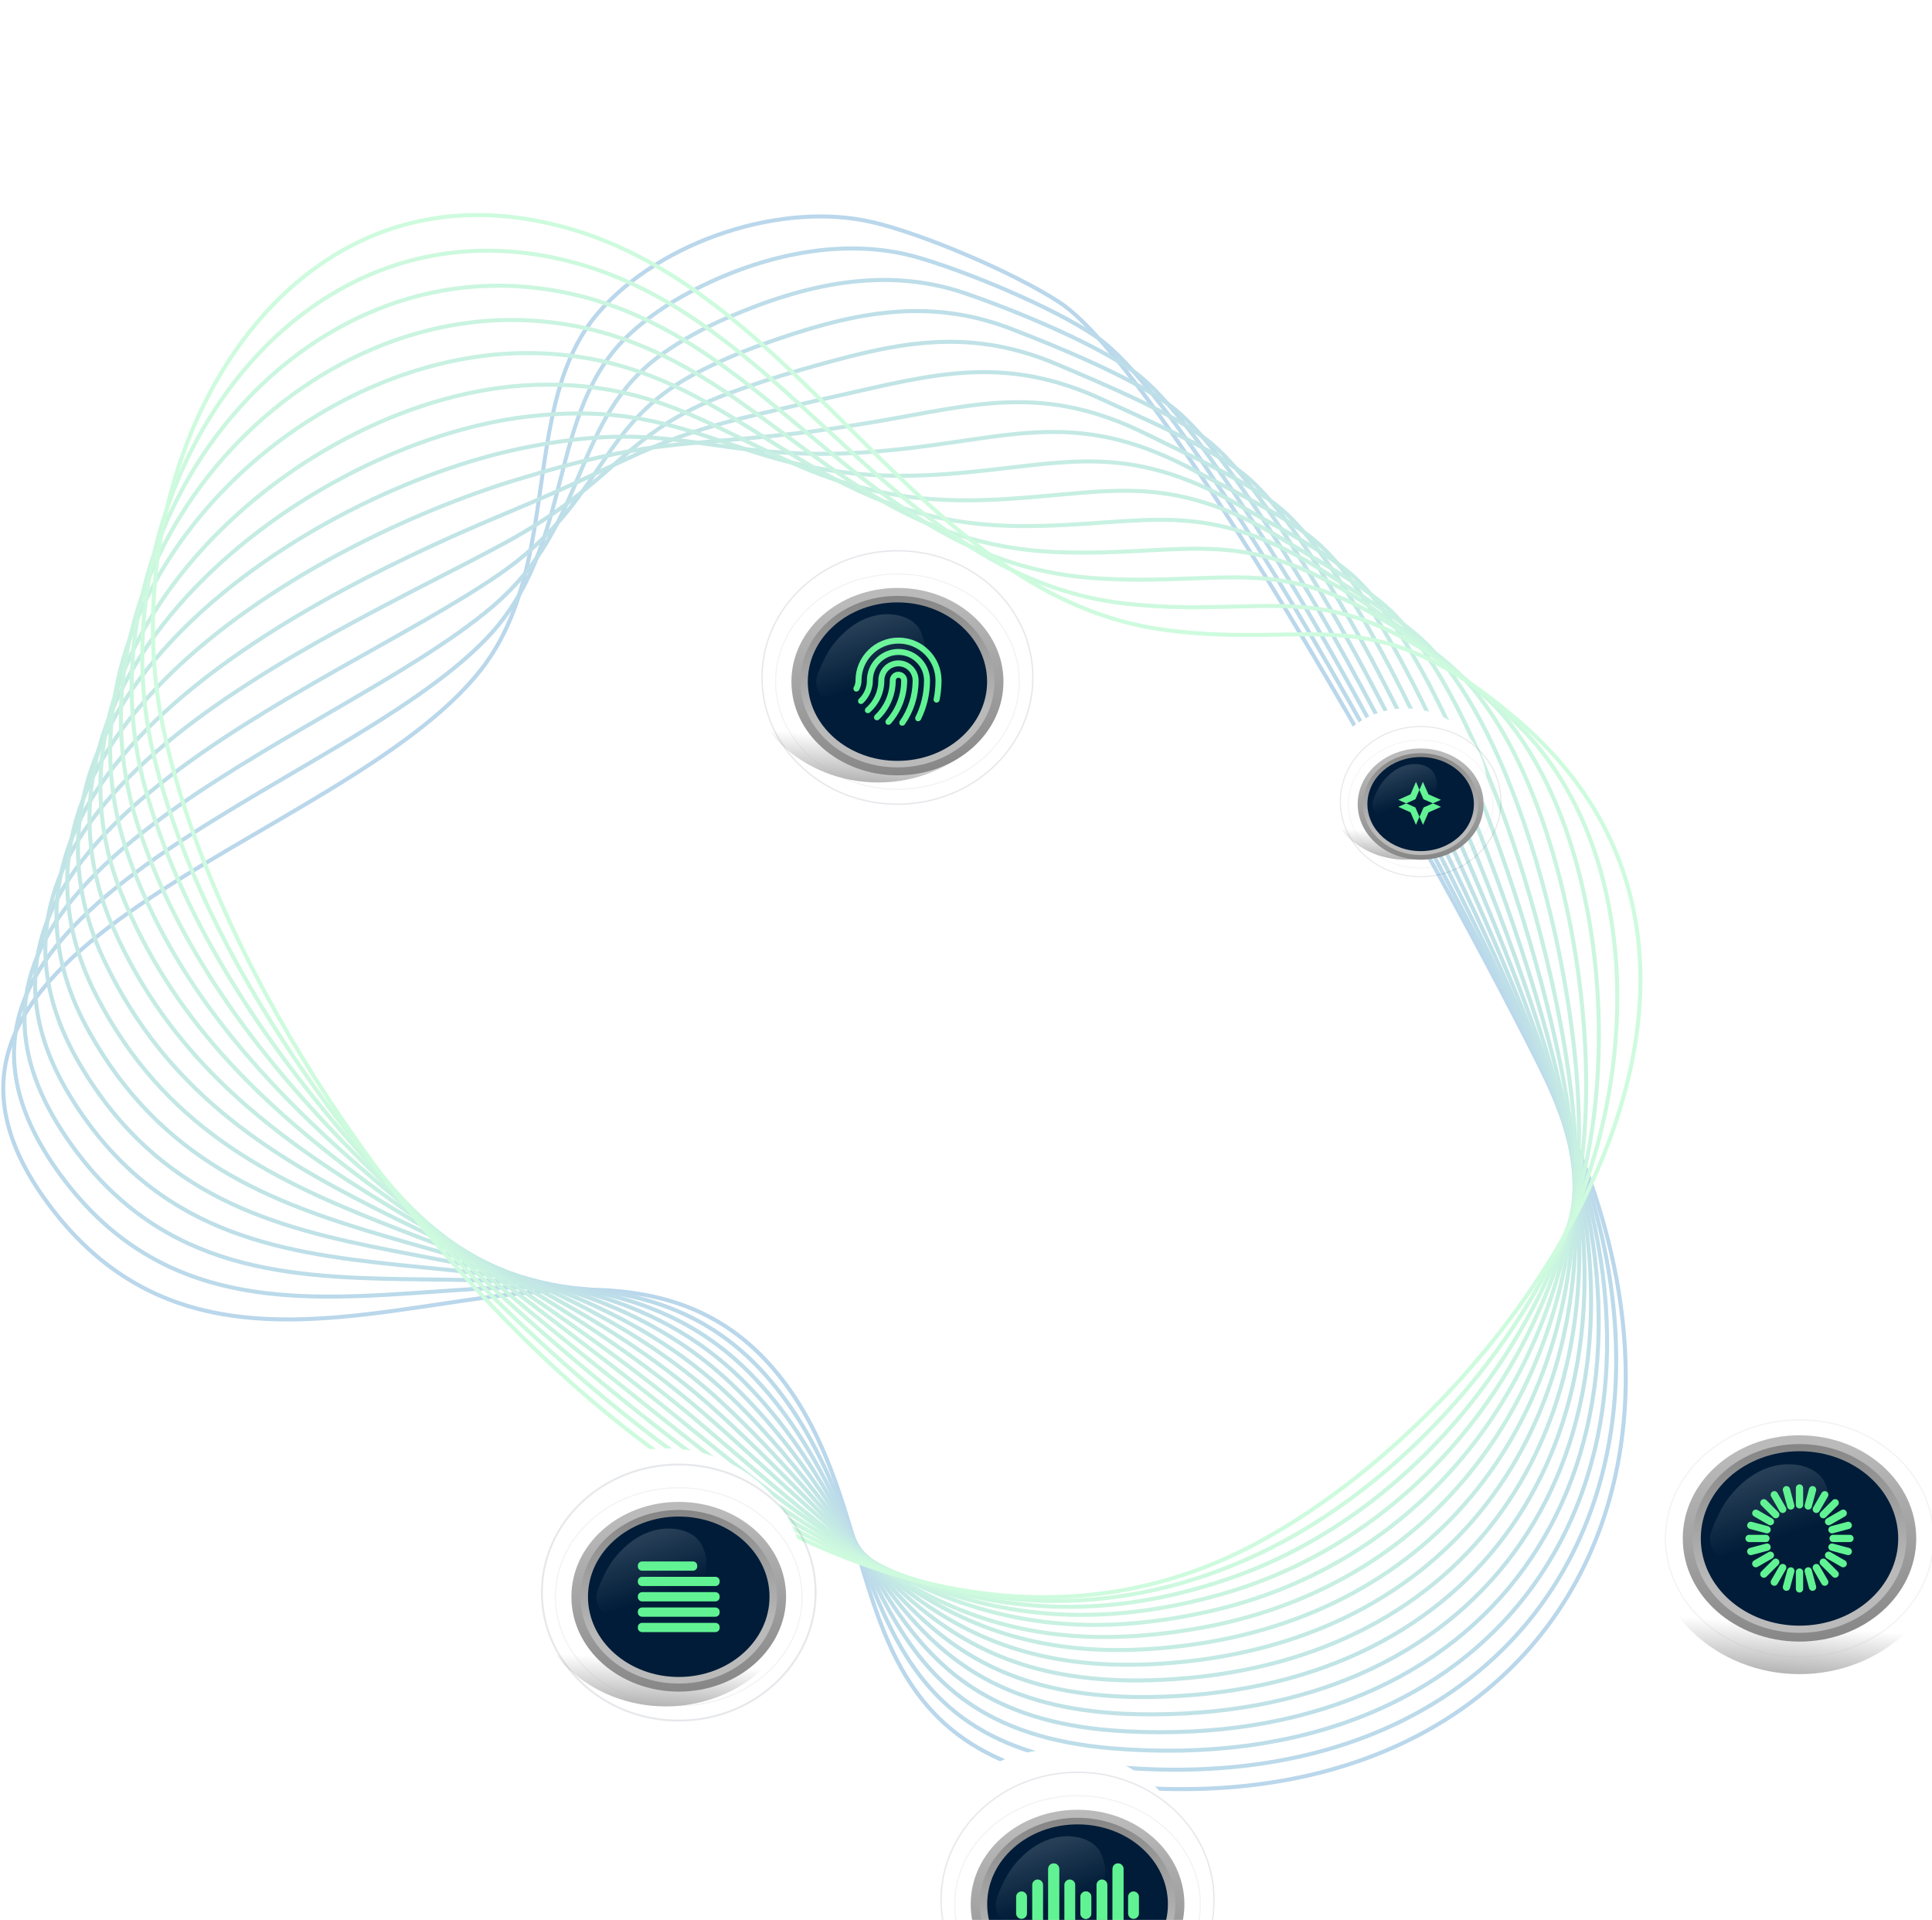 <svg width="777" height="772" viewBox="0 0 777 772" fill="none" xmlns="http://www.w3.org/2000/svg">
<g opacity="0.31">
<path d="M351.017 89.345C371.996 94.327 407.857 109.715 425.928 121.451C471.551 151.065 600.403 387.069 628.463 447.654C701.806 605.963 609.418 739.785 437.832 716.837C330.635 702.498 361.912 609.441 310.857 550.163C236.886 464.271 100.153 593.019 19.427 484.067C-58.64 378.719 137.5 340.517 193.382 269.369C226.448 227.276 208.896 162.608 240.525 125.885C265.646 96.718 314.747 80.742 350.99 89.369L351.017 89.345Z" stroke="#207FBF" stroke-width="1.617" stroke-miterlimit="10"/>
<path d="M369.517 103.619C389.547 109.448 423.689 123.672 440.885 135.384C486.026 166.118 604.005 390.354 629.045 450.205C692.699 602.379 605.8 727.604 442.7 709.928C337.612 698.541 360.393 611.53 307.631 552.622C231.762 467.665 99.01 578.108 22.722 470.191C-51.212 365.067 135.108 319.982 195.755 256.627C231.965 218.798 219.187 165.457 253.647 133.951C260.399 127.782 268.536 122.157 277.701 117.328C306.207 102.321 339.752 94.924 369.531 103.607L369.517 103.619Z" stroke="#2587BC" stroke-width="1.617" stroke-miterlimit="10"/>
<path d="M388.016 117.89C407.126 124.376 439.518 137.652 455.855 149.304C500.524 181.197 607.629 393.523 629.616 452.741C683.744 598.521 602.076 715.604 447.554 703.029C344.505 694.651 358.873 613.643 304.379 555.077C226.599 471.066 97.58 563.39 25.977 456.323C-44.07 351.58 132.846 299.43 198.102 243.881C237.575 210.287 229.464 168.315 266.756 142.026C274.065 136.885 282.73 132.026 292.463 127.787C323.363 114.351 355.714 106.891 388.03 117.878L388.016 117.89Z" stroke="#2990B9" stroke-width="1.617" stroke-miterlimit="10"/>
<path d="M406.528 132.178C424.743 139.181 455.358 151.674 470.813 163.238C514.979 196.338 611.262 396.592 630.199 455.293C675.056 594.418 598.27 703.82 452.421 696.147C351.329 690.824 357.339 615.77 301.14 557.549C221.463 474.472 96.301 548.572 29.247 442.446C-36.775 337.968 130.789 278.898 200.462 231.151C243.314 201.79 239.742 171.175 279.851 150.116C287.718 146.002 296.896 141.922 307.212 138.261C340.554 126.425 371.66 118.756 406.542 132.166L406.528 132.178Z" stroke="#2E98B6" stroke-width="1.617" stroke-miterlimit="10"/>
<path d="M425.027 146.45C442.372 153.83 471.172 165.691 485.77 177.17C529.432 211.504 614.943 399.547 630.768 457.854C666.635 590.039 594.379 692.271 457.273 689.274C358.068 687.089 355.816 617.908 297.898 560.044C216.312 477.888 95.047 533.753 32.511 428.618C-30.024 323.482 128.903 258.482 202.806 218.457C249.123 193.374 250.016 174.085 292.944 158.229C301.367 155.142 311.072 151.855 321.947 148.744C357.741 138.548 387.574 130.526 425.027 146.45Z" stroke="#33A0B2" stroke-width="1.617" stroke-miterlimit="10"/>
<path d="M443.526 160.724C460.021 168.393 486.982 179.736 500.726 191.104C543.865 226.734 618.688 402.356 631.338 460.392C658.587 585.372 590.413 680.976 462.115 682.364C364.722 683.428 354.144 620.127 294.634 562.488C210.967 481.444 93.785 518.872 35.768 414.727C-22.162 310.77 127.151 238.144 205.141 205.699C255.007 184.967 260.28 176.932 306.026 166.305C314.995 164.232 325.237 161.751 336.683 159.205C374.938 150.687 403.514 142.133 443.514 160.71L443.526 160.724Z" stroke="#37A8AF" stroke-width="1.617" stroke-miterlimit="10"/>
<path d="M462.025 174.996C477.714 182.893 502.765 193.804 515.671 205.022C558.257 241.998 622.521 405.04 631.894 462.94C650.933 580.466 586.348 669.955 466.969 675.466C371.314 679.888 352.61 622.252 291.382 564.944C205.816 484.861 92.564 503.979 39.023 400.86C-14.826 297.121 125.464 217.965 207.486 192.979C260.958 176.693 270.544 179.803 319.12 174.394C328.647 173.347 339.437 171.686 351.431 169.677C392.16 162.852 419.529 153.628 462.011 175.008L462.025 174.996Z" stroke="#3CB1AC" stroke-width="1.617" stroke-miterlimit="10"/>
<path d="M480.525 189.269C495.427 197.331 518.547 207.897 530.629 218.955C572.606 257.323 626.503 407.648 632.464 465.503C643.763 575.344 582.27 659.255 471.821 668.594C377.853 676.538 351.076 624.378 288.141 567.441C200.663 488.303 91.354 489.101 42.291 387.007C-7.463 283.475 123.852 197.96 209.846 180.249C266.955 168.5 280.834 182.676 332.241 182.485C342.339 182.454 353.639 181.623 366.206 180.152C409.417 175.06 435.635 164.977 480.537 189.283L480.525 189.269Z" stroke="#40B9A9" stroke-width="1.617" stroke-miterlimit="10"/>
<path d="M499.009 203.554C513.151 211.758 534.286 222.026 545.584 232.889C586.935 272.712 630.71 410.16 633.033 468.04C637.12 570.061 578.163 648.863 476.663 661.684C384.363 673.353 349.542 626.478 284.876 569.884C195.502 491.681 90.173 474.175 45.547 373.116C0.921 272.056 122.205 178.056 212.192 167.505C272.931 160.371 291.11 185.537 345.323 190.56C355.978 191.557 367.813 191.558 380.929 190.597C426.608 187.275 451.78 176.15 499.023 203.542L499.009 203.554Z" stroke="#45C1A6" stroke-width="1.617" stroke-miterlimit="10"/>
<path d="M517.509 217.827C530.921 226.124 550.029 236.129 560.542 246.822C601.186 288.145 635.194 412.63 633.603 470.603C631.026 564.721 574.067 638.819 481.516 654.812C388.964 670.805 348.009 628.605 281.623 572.367C190.354 495.073 89.018 459.276 48.801 359.275C8.584 259.274 120.533 158.317 214.525 154.797C278.871 152.393 301.36 188.42 358.404 198.661C369.616 200.685 381.987 201.518 395.679 201.071C443.835 199.532 468.065 187.205 517.509 217.827Z" stroke="#4ACAA3" stroke-width="1.617" stroke-miterlimit="10"/>
<path d="M536.008 232.1C548.704 240.477 565.754 250.269 575.487 260.741C615.365 303.636 640.012 415.102 634.173 473.139C625.484 559.388 570.019 629.114 486.37 647.914C397.449 667.904 346.603 630.573 278.383 574.837C185.373 498.298 87.902 444.341 52.07 345.396C14.762 242.419 118.804 138.624 216.872 142.052C284.796 144.426 311.638 191.279 371.512 206.738C383.282 209.789 396.188 211.454 410.441 211.531C461.074 211.802 484.481 198.077 536.022 232.088L536.008 232.1Z" stroke="#4ED2A0" stroke-width="1.617" stroke-miterlimit="10"/>
<path d="M554.508 246.373C566.516 254.808 581.466 264.421 590.444 274.674C629.459 319.224 645.282 417.717 634.73 475.689C620.469 554.231 566.082 619.768 491.224 641.018C404.157 665.741 345.069 632.7 275.132 577.294C180.224 501.689 86.816 429.384 55.325 331.53C22.245 228.72 117.017 119.004 219.217 129.334C290.675 136.546 321.901 194.151 384.593 214.839C396.908 218.903 410.347 221.426 425.164 222.002C478.245 224.106 501.015 208.779 554.508 246.373Z" stroke="#53DA9C" stroke-width="1.617" stroke-miterlimit="10"/>
<path d="M573.007 260.645C584.352 269.14 597.164 278.584 605.401 288.606C643.458 334.867 651.049 420.553 635.312 478.238C615.891 549.393 562.352 610.721 496.078 634.119C411.089 664.125 343.537 634.799 271.88 579.75C175.05 505.078 85.766 414.441 58.594 317.651C29.781 214.997 115.163 99.416 221.565 116.588C296.514 128.674 332.178 197.01 397.69 222.901C410.562 227.993 424.534 231.373 439.914 232.449C495.444 236.385 517.773 219.268 573.009 260.62L573.007 260.645Z" stroke="#58E299" stroke-width="1.617" stroke-miterlimit="10"/>
<path d="M591.506 274.919C602.203 283.461 612.836 292.746 620.346 302.525C657.311 350.562 657.374 423.799 635.869 480.787C611.632 545.047 558.894 601.97 500.919 627.234C418.455 663.167 342.002 636.925 268.612 582.245C169.885 508.507 84.739 399.527 61.821 303.808C37.301 201.313 113.201 79.897 223.884 103.867C302.273 120.848 342.414 199.905 410.77 231.002C424.2 237.121 438.693 241.345 454.649 242.934C512.625 248.728 534.712 229.605 591.481 274.916L591.506 274.919Z" stroke="#5CEB96" stroke-width="1.617" stroke-miterlimit="10"/>
<path d="M226.255 91.149C324.127 117.343 368.844 240.688 469.408 253.419C529.819 261.058 551.901 239.729 610.003 289.216C727.82 389.538 613.118 562.59 505.77 620.361C320.301 720.171 97.691 455.216 65.088 289.954C44.912 187.622 111.238 60.377 226.241 91.161L226.255 91.149Z" stroke="#61F393" stroke-width="1.617" stroke-miterlimit="10"/>
</g>
<g filter="url(#filter0_dddd_6430_18982)">
<g filter="url(#filter1_i_6430_18982)">
<path d="M183.278 552.026C213.893 552.026 238.712 528.802 238.712 500.154C238.712 471.507 213.893 448.283 183.278 448.283C152.662 448.283 127.843 471.507 127.843 500.154C127.843 528.802 152.662 552.026 183.278 552.026Z" fill="url(#paint0_linear_6430_18982)"/>
</g>
<path d="M183.277 448.675C213.702 448.675 238.321 471.747 238.321 500.154C238.321 528.562 213.702 551.634 183.277 551.634C152.853 551.634 128.234 528.562 128.234 500.154C128.234 471.747 152.853 448.675 183.277 448.675Z" stroke="#001C38" stroke-opacity="0.1" stroke-width="0.783"/>
<path d="M183.278 539.988C207.12 539.988 226.448 522.911 226.448 501.846C226.448 480.781 207.12 463.705 183.278 463.705C159.436 463.705 140.108 480.781 140.108 501.846C140.108 522.911 159.436 539.988 183.278 539.988Z" fill="url(#paint1_linear_6430_18982)"/>
<path d="M183.278 536.746C205.096 536.746 222.783 521.121 222.783 501.847C222.783 482.572 205.096 466.947 183.278 466.947C161.46 466.947 143.773 482.572 143.773 501.847C143.773 521.121 161.46 536.746 183.278 536.746Z" fill="url(#paint2_linear_6430_18982)"/>
<path d="M183.277 534.099C203.439 534.099 219.782 519.659 219.782 501.847C219.782 484.034 203.439 469.595 183.277 469.595C163.116 469.595 146.772 484.034 146.772 501.847C146.772 519.659 163.116 534.099 183.277 534.099Z" fill="#001C38"/>
<path opacity="0.19" d="M183.278 545.666C210.667 545.666 232.87 526.047 232.87 501.846C232.87 477.645 210.667 458.026 183.278 458.026C155.889 458.026 133.686 477.645 133.686 501.846C133.686 526.047 155.889 545.666 183.278 545.666Z" stroke="#BABABA" stroke-width="0.439" stroke-miterlimit="10"/>
<path opacity="0.17" d="M192.927 481.764C190.131 475.201 181.374 473.384 174.412 474.919C169.399 476.024 163.33 479.039 157.534 486.229C157.534 486.229 153.681 490.685 150.642 499.41C148.496 505.582 154.174 511.636 160.479 509.913C177.263 505.315 200.641 499.872 192.927 481.764Z" fill="url(#paint3_linear_6430_18982)"/>
<path d="M189.002 487.647H168.53C167.587 487.647 166.822 488.411 166.822 489.354V489.66C166.822 490.602 167.587 491.367 168.53 491.367H189.002C189.945 491.367 190.71 490.602 190.71 489.66V489.354C190.71 488.411 189.945 487.647 189.002 487.647Z" fill="#61F393"/>
<path d="M198.025 493.819H168.53C167.587 493.819 166.822 494.583 166.822 495.526V495.831C166.822 496.774 167.587 497.539 168.53 497.539H198.025C198.968 497.539 199.732 496.774 199.732 495.831V495.526C199.732 494.583 198.968 493.819 198.025 493.819Z" fill="#61F393"/>
<path d="M198.025 499.99H168.53C167.587 499.99 166.822 500.754 166.822 501.697V502.003C166.822 502.946 167.587 503.71 168.53 503.71H198.025C198.968 503.71 199.732 502.946 199.732 502.003V501.697C199.732 500.754 198.968 499.99 198.025 499.99Z" fill="#61F393"/>
<path d="M198.025 506.162H168.53C167.587 506.162 166.822 506.926 166.822 507.869V508.174C166.822 509.117 167.587 509.882 168.53 509.882H198.025C198.968 509.882 199.732 509.117 199.732 508.174V507.869C199.732 506.926 198.968 506.162 198.025 506.162Z" fill="#61F393"/>
<path d="M198.025 512.342H168.53C167.587 512.342 166.822 513.106 166.822 514.049V514.355C166.822 515.298 167.587 516.062 168.53 516.062H198.025C198.968 516.062 199.732 515.298 199.732 514.355V514.049C199.732 513.106 198.968 512.342 198.025 512.342Z" fill="#61F393"/>
</g>
<g filter="url(#filter2_dddd_6430_18982)">
<g filter="url(#filter3_i_6430_18982)">
<path d="M481.652 212.537C499.606 212.537 514.162 198.918 514.162 182.119C514.162 165.319 499.606 151.7 481.652 151.7C463.697 151.7 449.142 165.319 449.142 182.119C449.142 198.918 463.697 212.537 481.652 212.537Z" fill="url(#paint4_linear_6430_18982)"/>
</g>
<path d="M481.651 151.924C499.497 151.924 513.938 165.456 513.938 182.119C513.938 198.781 499.497 212.314 481.651 212.314C463.806 212.314 449.365 198.781 449.365 182.119C449.365 165.456 463.806 151.924 481.651 151.924Z" stroke="#001C38" stroke-opacity="0.1" stroke-width="0.447"/>
<path d="M481.651 205.482C495.633 205.482 506.968 195.468 506.968 183.115C506.968 170.762 495.633 160.748 481.651 160.748C467.669 160.748 456.335 170.762 456.335 183.115C456.335 195.468 467.669 205.482 481.651 205.482Z" fill="url(#paint5_linear_6430_18982)"/>
<path d="M481.651 203.587C494.447 203.587 504.82 194.422 504.82 183.116C504.82 171.81 494.447 162.645 481.651 162.645C468.855 162.645 458.482 171.81 458.482 183.116C458.482 194.422 468.855 203.587 481.651 203.587Z" fill="url(#paint6_linear_6430_18982)"/>
<path d="M481.651 202.029C493.476 202.029 503.062 193.561 503.062 183.115C503.062 172.669 493.476 164.201 481.651 164.201C469.825 164.201 460.239 172.669 460.239 183.115C460.239 193.561 469.825 202.029 481.651 202.029Z" fill="#001C38"/>
<path d="M484.779 179.186L482.561 174.168L481.152 177.4L482.798 181.172L486.57 182.818L489.797 181.409L484.775 179.191L484.779 179.186Z" fill="#61F393"/>
<path d="M484.82 186.444L489.838 184.226L486.606 182.817L482.834 184.462L481.188 188.235L482.597 191.466L484.815 186.444H484.82Z" fill="#61F393"/>
<path d="M477.584 186.445L479.765 191.463L481.152 188.231L479.534 184.459L475.825 182.813L472.652 184.222L477.588 186.44L477.584 186.445Z" fill="#61F393"/>
<path d="M477.584 179.191L472.648 181.409L475.825 182.818L479.534 181.172L481.152 177.4L479.771 174.168L477.589 179.191H477.584Z" fill="#61F393"/>
<path opacity="0.19" d="M481.651 208.812C497.716 208.812 510.739 197.308 510.739 183.116C510.739 168.924 497.716 157.419 481.651 157.419C465.587 157.419 452.563 168.924 452.563 183.116C452.563 197.308 465.587 208.812 481.651 208.812Z" stroke="#BABABA" stroke-width="0.257" stroke-miterlimit="10"/>
<path opacity="0.17" d="M487.314 171.334C485.675 167.485 480.541 166.416 476.456 167.321C473.517 167.968 469.956 169.736 466.555 173.954C466.555 173.954 464.294 176.57 462.516 181.682C461.257 185.299 464.587 188.855 468.287 187.843C478.126 185.145 491.84 181.954 487.314 171.339V171.334Z" fill="url(#paint7_linear_6430_18982)"/>
</g>
<g filter="url(#filter4_dddd_6430_18982)">
<g filter="url(#filter5_i_6430_18982)">
<path d="M271.231 183.443C301.471 183.443 325.986 160.502 325.986 132.203C325.986 103.904 301.471 80.963 271.231 80.963C240.991 80.963 216.477 103.904 216.477 132.203C216.477 160.502 240.991 183.443 271.231 183.443Z" fill="url(#paint8_linear_6430_18982)"/>
</g>
<path d="M271.231 81.248C301.332 81.248 325.701 104.079 325.701 132.203C325.701 160.327 301.332 183.157 271.231 183.157C241.131 183.157 216.762 160.327 216.762 132.203C216.762 104.079 241.131 81.248 271.231 81.248Z" stroke="#001C38" stroke-opacity="0.1" stroke-width="0.57"/>
<path d="M271.232 171.555C294.782 171.555 313.872 154.687 313.872 133.878C313.872 113.069 294.782 96.2 271.232 96.2C247.682 96.2 228.592 113.069 228.592 133.878C228.592 154.687 247.682 171.555 271.232 171.555Z" fill="url(#paint9_linear_6430_18982)"/>
<path d="M271.232 168.355C292.782 168.355 310.252 152.919 310.252 133.878C310.252 114.837 292.782 99.401 271.232 99.401C249.681 99.401 232.211 114.837 232.211 133.878C232.211 152.919 249.681 168.355 271.232 168.355Z" fill="url(#paint10_linear_6430_18982)"/>
<path d="M271.232 165.738C291.145 165.738 307.288 151.474 307.288 133.878C307.288 116.282 291.145 102.018 271.232 102.018C251.319 102.018 235.177 116.282 235.177 133.878C235.177 151.474 251.319 165.738 271.232 165.738Z" fill="#001C38"/>
<path opacity="0.19" d="M271.232 177.154C298.288 177.154 320.221 157.778 320.221 133.877C320.221 109.976 298.288 90.6 271.232 90.6C244.176 90.6 222.242 109.976 222.242 133.877C222.242 157.778 244.176 177.154 271.232 177.154Z" stroke="#BABABA" stroke-width="0.427" stroke-miterlimit="10"/>
<path d="M271.65 116.172C262.152 116.172 254.416 123.838 254.363 133.293V133.397C254.363 133.397 254.363 133.476 254.363 133.528C254.346 134.444 254.102 135.299 253.701 136.058C253.343 136.616 253.57 137.453 254.154 137.758C254.738 138.064 255.558 137.784 255.829 137.183C256.422 136.075 256.771 134.828 256.779 133.493V133.293C256.849 125.147 263.469 118.579 271.659 118.579C279.848 118.579 286.538 125.199 286.538 133.397C286.538 133.441 286.538 133.476 286.538 133.528C286.529 136.049 286.267 138.508 285.779 140.881C285.648 141.5 286.102 142.18 286.73 142.302C287.349 142.424 288.038 141.971 288.16 141.352C288.674 138.805 288.945 136.171 288.954 133.485V133.284C288.884 123.83 281.156 116.172 271.667 116.172H271.65ZM271.65 120.734C264.69 120.734 259.012 126.359 258.942 133.267V133.38C258.942 133.38 258.942 133.458 258.942 133.511C258.907 136.372 257.713 138.927 255.785 140.767C255.288 141.195 255.244 142.049 255.698 142.52C256.151 142.991 257.006 142.983 257.451 142.494C259.832 140.209 261.323 137.008 261.349 133.476V133.275C261.411 127.659 265.989 123.141 271.641 123.141C277.293 123.141 281.915 127.72 281.915 133.389C281.915 133.432 281.915 133.467 281.915 133.52C281.898 138.735 280.668 143.663 278.496 148.05C278.191 148.617 278.444 149.419 279.02 149.698C279.604 149.986 280.398 149.698 280.659 149.114C282.997 144.395 284.314 139.093 284.331 133.485V133.284C284.261 126.359 278.592 120.742 271.641 120.742L271.65 120.734ZM271.65 125.321C267.228 125.321 263.617 128.888 263.547 133.267C263.547 133.31 263.547 133.345 263.547 133.397C263.547 133.441 263.547 133.476 263.547 133.528C263.512 137.898 261.594 141.788 258.55 144.474C258.07 144.884 258.009 145.704 258.436 146.175C258.855 146.646 259.675 146.698 260.146 146.271C263.696 143.14 265.937 138.561 265.963 133.485V133.284C266.024 130.197 268.536 127.728 271.659 127.728C274.781 127.728 277.336 130.258 277.336 133.397C277.336 133.441 277.336 133.476 277.336 133.528C277.31 139.564 275.409 145.128 272.182 149.724C271.815 150.239 271.946 151.059 272.478 151.416C272.993 151.757 273.813 151.626 274.17 151.111C277.676 146.114 279.735 140.052 279.743 133.502V133.275C279.665 128.888 276.063 125.33 271.65 125.33V125.321ZM271.65 129.891C269.801 129.891 268.266 131.365 268.152 133.179C268.152 133.206 268.144 133.24 268.144 133.267V133.38C268.144 133.38 268.144 133.458 268.144 133.511C268.109 138.936 265.841 143.811 262.213 147.317C261.716 147.745 261.672 148.599 262.126 149.07C262.579 149.541 263.434 149.533 263.879 149.044C267.961 145.111 270.516 139.599 270.551 133.502V133.389C270.551 132.778 271.031 132.299 271.641 132.299C272.252 132.299 272.731 132.769 272.731 133.389C272.731 133.432 272.731 133.467 272.731 133.52C272.705 139.555 270.42 145.05 266.696 149.253C266.269 149.724 266.312 150.544 266.792 150.963C267.271 151.382 268.091 151.32 268.51 150.841C272.609 146.218 275.112 140.157 275.147 133.511V133.258C275.069 131.409 273.516 129.9 271.641 129.9L271.65 129.891Z" fill="#61F393"/>
<path opacity="0.17" d="M280.764 114.036C278 107.556 269.356 105.759 262.475 107.277C257.521 108.367 251.529 111.35 245.799 118.449C245.799 118.449 241.997 122.854 238.996 131.471C236.877 137.567 242.485 143.55 248.712 141.841C265.292 137.297 288.387 131.924 280.764 114.045V114.036Z" fill="url(#paint11_linear_6430_18982)"/>
</g>
<g filter="url(#filter6_dddd_6430_18982)">
<path d="M634.017 532.957C667.309 532.957 694.297 507.704 694.297 476.552C694.297 445.401 667.309 420.147 634.017 420.147C600.726 420.147 573.737 445.401 573.737 476.552C573.737 507.704 600.726 532.957 634.017 532.957Z" fill="url(#paint12_linear_6430_18982)"/>
<path d="M634.017 519.875C659.943 519.875 680.96 501.305 680.96 478.399C680.96 455.493 659.943 436.924 634.017 436.924C608.091 436.924 587.074 455.493 587.074 478.399C587.074 501.305 608.091 519.875 634.017 519.875Z" fill="url(#paint13_linear_6430_18982)"/>
<path d="M634.018 516.349C657.742 516.349 676.975 499.359 676.975 478.4C676.975 457.441 657.742 440.45 634.018 440.45C610.293 440.45 591.061 457.441 591.061 478.4C591.061 499.359 610.293 516.349 634.018 516.349Z" fill="url(#paint14_linear_6430_18982)"/>
<path d="M634.018 513.471C655.941 513.471 673.713 497.769 673.713 478.4C673.713 459.031 655.941 443.329 634.018 443.329C612.095 443.329 594.322 459.031 594.322 478.4C594.322 497.769 612.095 513.471 634.018 513.471Z" fill="#001C38"/>
<path opacity="0.19" d="M634.016 526.05C663.799 526.05 687.943 504.716 687.943 478.4C687.943 452.084 663.799 430.75 634.016 430.75C604.234 430.75 580.09 452.084 580.09 478.4C580.09 504.716 604.234 526.05 634.016 526.05Z" stroke="#BABABA" stroke-width="0.477" stroke-miterlimit="10"/>
<path opacity="0.17" d="M644.517 456.555C641.477 449.418 631.955 447.442 624.384 449.112C618.934 450.313 612.333 453.591 606.031 461.41C606.031 461.41 601.841 466.255 598.537 475.743C596.203 482.454 602.378 489.037 609.233 487.163C627.484 482.164 652.906 476.245 644.517 456.555Z" fill="url(#paint15_linear_6430_18982)"/>
<path fill-rule="evenodd" clip-rule="evenodd" d="M634.017 456.648C634.826 456.648 635.482 457.304 635.482 458.113V464.875C635.482 465.684 634.826 466.34 634.017 466.34C633.208 466.34 632.552 465.684 632.552 464.875V458.113C632.552 457.304 633.208 456.648 634.017 456.648ZM639.646 457.389C640.43 457.602 640.89 458.402 640.685 459.186L638.94 465.718C638.727 466.502 637.926 466.961 637.143 466.757C636.359 466.544 635.899 465.744 636.104 464.96L637.85 458.428C638.062 457.644 638.863 457.184 639.646 457.389ZM628.388 457.389C629.171 457.176 629.972 457.644 630.185 458.428L631.931 464.96C632.143 465.744 631.675 466.544 630.891 466.757C630.108 466.97 629.307 466.502 629.095 465.718L627.349 459.186C627.136 458.402 627.604 457.602 628.388 457.389ZM623.15 459.561C623.848 459.152 624.743 459.399 625.151 460.097L628.532 465.956C628.941 466.655 628.694 467.549 627.996 467.958C627.298 468.367 626.403 468.12 625.994 467.421L622.613 461.562C622.213 460.864 622.452 459.969 623.15 459.561ZM644.893 459.561C645.591 459.961 645.829 460.864 645.429 461.562L642.048 467.421C641.639 468.12 640.745 468.358 640.047 467.958C639.348 467.549 639.11 466.655 639.51 465.956L642.891 460.097C643.3 459.399 644.194 459.16 644.893 459.561ZM649.398 463.018C649.968 463.589 649.968 464.517 649.398 465.088L644.62 469.866C644.049 470.436 643.121 470.436 642.551 469.866C641.98 469.295 641.98 468.367 642.551 467.796L647.328 463.018C647.899 462.448 648.827 462.448 649.398 463.018ZM618.645 463.018C619.215 462.448 620.144 462.448 620.714 463.018L625.492 467.796C626.063 468.367 626.063 469.295 625.492 469.866C624.921 470.436 623.993 470.436 623.423 469.866L618.645 465.088C618.074 464.517 618.074 463.589 618.645 463.018ZM652.856 467.524C653.264 468.222 653.017 469.116 652.319 469.525L646.46 472.906C645.761 473.315 644.867 473.068 644.458 472.369C644.049 471.671 644.296 470.777 644.995 470.368L650.854 466.987C651.553 466.578 652.447 466.825 652.856 467.524ZM615.187 467.524C615.587 466.825 616.49 466.587 617.188 466.987L623.048 470.368C623.746 470.777 623.985 471.671 623.584 472.369C623.176 473.068 622.281 473.306 621.583 472.906L615.724 469.525C615.025 469.116 614.787 468.222 615.187 467.524ZM613.015 472.77C613.228 471.986 614.029 471.526 614.812 471.731L621.345 473.477C622.128 473.689 622.588 474.49 622.384 475.274C622.171 476.057 621.37 476.517 620.587 476.313L614.054 474.567C613.271 474.354 612.811 473.553 613.015 472.77ZM655.027 472.77C655.24 473.553 654.772 474.354 653.988 474.567L647.456 476.313C646.673 476.525 645.872 476.057 645.659 475.274C645.446 474.49 645.915 473.689 646.698 473.477L653.23 471.731C654.014 471.518 654.814 471.986 655.027 472.77ZM612.274 478.399C612.274 477.59 612.93 476.934 613.739 476.934H620.501C621.31 476.934 621.966 477.59 621.966 478.399C621.966 479.208 621.31 479.864 620.501 479.864H613.739C612.93 479.864 612.274 479.208 612.274 478.399ZM646.076 478.399C646.076 477.59 646.732 476.934 647.541 476.934H654.303C655.112 476.934 655.768 477.59 655.768 478.399C655.768 479.208 655.112 479.864 654.303 479.864H647.541C646.732 479.864 646.076 479.208 646.076 478.399ZM645.668 481.516C645.881 480.733 646.681 480.273 647.465 480.477L653.997 482.223C654.78 482.436 655.24 483.236 655.036 484.02C654.823 484.804 654.022 485.263 653.239 485.059L646.707 483.313C645.923 483.1 645.463 482.3 645.668 481.516ZM622.375 481.516C622.588 482.3 622.12 483.1 621.336 483.313L614.804 485.059C614.02 485.272 613.22 484.804 613.007 484.02C612.794 483.236 613.262 482.436 614.046 482.223L620.578 480.477C621.362 480.264 622.162 480.733 622.375 481.516ZM623.576 484.429C623.985 485.127 623.738 486.021 623.039 486.43L617.18 489.811C616.482 490.22 615.587 489.973 615.179 489.275C614.77 488.576 615.017 487.682 615.715 487.273L621.574 483.892C622.273 483.483 623.167 483.73 623.576 484.429ZM644.458 484.429C644.867 483.73 645.761 483.492 646.46 483.892L652.319 487.273C653.017 487.682 653.256 488.576 652.856 489.275C652.447 489.973 651.553 490.212 650.854 489.811L644.995 486.43C644.296 486.021 644.058 485.127 644.458 484.429ZM642.551 486.924C643.121 486.354 644.049 486.354 644.62 486.924L649.398 491.702C649.968 492.273 649.968 493.201 649.398 493.771C648.827 494.342 647.899 494.342 647.328 493.771L642.551 488.994C641.98 488.423 641.98 487.495 642.551 486.924ZM625.492 486.924C626.063 487.495 626.063 488.423 625.492 488.994L620.714 493.771C620.144 494.342 619.215 494.342 618.645 493.771C618.074 493.201 618.074 492.273 618.645 491.702L623.423 486.924C623.993 486.354 624.921 486.354 625.492 486.924ZM640.047 488.84C640.745 488.432 641.639 488.679 642.048 489.377L645.429 495.236C645.838 495.935 645.591 496.829 644.893 497.238C644.194 497.646 643.3 497.399 642.891 496.701L639.51 490.85C639.11 490.152 639.348 489.258 640.047 488.849V488.84ZM627.996 488.84C628.694 489.249 628.933 490.143 628.532 490.842L625.151 496.701C624.743 497.399 623.848 497.638 623.15 497.238C622.452 496.829 622.213 495.935 622.613 495.236L625.994 489.377C626.403 488.679 627.298 488.44 627.996 488.84ZM630.9 490.041C631.684 490.254 632.143 491.055 631.939 491.838L630.193 498.37C629.98 499.154 629.18 499.614 628.396 499.409C627.613 499.196 627.153 498.396 627.357 497.612L629.103 491.08C629.316 490.297 630.116 489.837 630.9 490.041ZM637.143 490.041C637.926 489.828 638.727 490.297 638.94 491.08L640.685 497.612C640.898 498.396 640.43 499.196 639.646 499.409C638.863 499.622 638.062 499.154 637.85 498.37L636.104 491.838C635.891 491.055 636.359 490.254 637.143 490.041ZM634.017 490.45C634.826 490.45 635.482 491.106 635.482 491.915V498.677C635.482 499.486 634.826 500.142 634.017 500.142C633.208 500.142 632.552 499.486 632.552 498.677V491.915C632.552 491.106 633.208 490.45 634.017 490.45Z" fill="#61F393"/>
</g>
<g filter="url(#filter7_dddd_6430_18982)">
<g filter="url(#filter8_i_6430_18982)">
<path d="M343.665 675.408C374.142 675.408 398.847 652.292 398.847 623.776C398.847 595.26 374.142 572.144 343.665 572.144C313.189 572.144 288.483 595.26 288.483 623.776C288.483 652.292 313.189 675.408 343.665 675.408Z" fill="url(#paint16_linear_6430_18982)"/>
</g>
<path d="M343.665 572.429C374.002 572.429 398.562 595.435 398.562 623.776C398.562 652.116 374.002 675.123 343.665 675.123C313.328 675.123 288.769 652.116 288.769 623.776C288.769 595.435 313.329 572.429 343.665 572.429Z" stroke="#001C38" stroke-opacity="0.1" stroke-width="0.57"/>
<path d="M343.666 663.433C367.399 663.433 386.638 646.436 386.638 625.468C386.638 604.5 367.399 587.502 343.666 587.502C319.933 587.502 300.694 604.5 300.694 625.468C300.694 646.436 319.933 663.433 343.666 663.433Z" fill="url(#paint17_linear_6430_18982)"/>
<path d="M343.666 660.214C365.385 660.214 382.992 644.657 382.992 625.467C382.992 606.277 365.385 590.72 343.666 590.72C321.947 590.72 304.34 606.277 304.34 625.467C304.34 644.657 321.947 660.214 343.666 660.214Z" fill="url(#paint18_linear_6430_18982)"/>
<path d="M343.665 657.572C363.737 657.572 380.009 643.199 380.009 625.468C380.009 607.737 363.737 593.364 343.665 593.364C323.594 593.364 307.322 607.737 307.322 625.468C307.322 643.199 323.594 657.572 343.665 657.572Z" fill="#001C38"/>
<path opacity="0.19" d="M343.665 669.085C370.934 669.085 393.039 649.557 393.039 625.468C393.039 601.379 370.934 581.851 343.665 581.851C316.397 581.851 294.292 601.379 294.292 625.468C294.292 649.557 316.397 669.085 343.665 669.085Z" stroke="#BABABA" stroke-width="0.436" stroke-miterlimit="10"/>
<path opacity="0.17" d="M353.278 605.468C350.495 598.936 341.782 597.122 334.849 598.657C329.86 599.756 323.816 602.756 318.042 609.916C318.042 609.916 314.204 614.356 311.187 623.034C309.05 629.174 314.702 635.209 320.981 633.491C337.683 628.912 360.961 623.496 353.278 605.477V605.468Z" fill="url(#paint19_linear_6430_18982)"/>
<path d="M321.146 631.365C319.943 631.365 318.966 630.388 318.966 629.184V622.512C318.966 621.309 319.943 620.332 321.146 620.332C322.35 620.332 323.327 621.309 323.327 622.512V629.184C323.327 630.388 322.35 631.365 321.146 631.365Z" fill="#61F393"/>
<path d="M327.617 636.161C326.413 636.161 325.437 635.184 325.437 633.981V617.715C325.437 616.511 326.413 615.534 327.617 615.534C328.821 615.534 329.797 616.511 329.797 617.715V633.981C329.797 635.184 328.821 636.161 327.617 636.161Z" fill="#61F393"/>
<path d="M334.081 642.641C332.877 642.641 331.9 641.664 331.9 640.461V611.252C331.9 610.048 332.877 609.072 334.081 609.072C335.284 609.072 336.261 610.048 336.261 611.252V640.461C336.261 641.664 335.284 642.641 334.081 642.641Z" fill="#61F393"/>
<path d="M347.006 631.365C345.802 631.365 344.825 630.388 344.825 629.184V622.512C344.825 621.309 345.802 620.332 347.006 620.332C348.209 620.332 349.186 621.309 349.186 622.512V629.184C349.186 630.388 348.209 631.365 347.006 631.365Z" fill="#61F393"/>
<path d="M340.543 636.161C339.339 636.161 338.362 635.184 338.362 633.981V617.715C338.362 616.511 339.339 615.534 340.543 615.534C341.746 615.534 342.723 616.511 342.723 617.715V633.981C342.723 635.184 341.746 636.161 340.543 636.161Z" fill="#61F393"/>
<path d="M334.081 642.641C332.877 642.641 331.9 641.664 331.9 640.461V611.252C331.9 610.048 332.877 609.072 334.081 609.072C335.284 609.072 336.261 610.048 336.261 611.252V640.461C336.261 641.664 335.284 642.641 334.081 642.641Z" fill="#61F393"/>
<path d="M359.94 642.641C358.737 642.641 357.76 641.664 357.76 640.461V611.252C357.76 610.048 358.737 609.072 359.94 609.072C361.144 609.072 362.121 610.048 362.121 611.252V640.461C362.121 641.664 361.144 642.641 359.94 642.641Z" fill="#61F393"/>
<path d="M347.006 631.365C345.802 631.365 344.825 630.388 344.825 629.184V622.512C344.825 621.309 345.802 620.332 347.006 620.332C348.209 620.332 349.186 621.309 349.186 622.512V629.184C349.186 630.388 348.209 631.365 347.006 631.365Z" fill="#61F393"/>
<path d="M366.177 631.365C364.973 631.365 363.996 630.388 363.996 629.184V622.512C363.996 621.309 364.973 620.332 366.177 620.332C367.38 620.332 368.357 621.309 368.357 622.512V629.184C368.357 630.388 367.38 631.365 366.177 631.365Z" fill="#61F393"/>
<path d="M353.476 636.161C352.273 636.161 351.296 635.184 351.296 633.981V617.715C351.296 616.511 352.273 615.534 353.476 615.534C354.68 615.534 355.657 616.511 355.657 617.715V633.981C355.657 635.184 354.68 636.161 353.476 636.161Z" fill="#61F393"/>
<path d="M359.94 642.641C358.737 642.641 357.76 641.664 357.76 640.461V611.252C357.76 610.048 358.737 609.072 359.94 609.072C361.144 609.072 362.121 610.048 362.121 611.252V640.461C362.121 641.664 361.144 642.641 359.94 642.641Z" fill="#61F393"/>
</g>
<defs>
<filter id="filter0_dddd_6430_18982" x="118.263" y="440.446" width="204.05" height="222.177" filterUnits="userSpaceOnUse" color-interpolation-filters="sRGB">
<feFlood flood-opacity="0" result="BackgroundImageFix"/>
<feColorMatrix in="SourceAlpha" type="matrix" values="0 0 0 0 0 0 0 0 0 0 0 0 0 0 0 0 0 0 127 0" result="hardAlpha"/>
<feOffset dx="2.613" dy="4.354"/>
<feGaussianBlur stdDeviation="6.096"/>
<feColorMatrix type="matrix" values="0 0 0 0 0 0 0 0 0 0 0 0 0 0 0 0 0 0 0.18 0"/>
<feBlend mode="normal" in2="BackgroundImageFix" result="effect1_dropShadow_6430_18982"/>
<feColorMatrix in="SourceAlpha" type="matrix" values="0 0 0 0 0 0 0 0 0 0 0 0 0 0 0 0 0 0 127 0" result="hardAlpha"/>
<feOffset dx="12.192" dy="19.159"/>
<feGaussianBlur stdDeviation="10.886"/>
<feColorMatrix type="matrix" values="0 0 0 0 0 0 0 0 0 0 0 0 0 0 0 0 0 0 0.16 0"/>
<feBlend mode="normal" in2="effect1_dropShadow_6430_18982" result="effect2_dropShadow_6430_18982"/>
<feColorMatrix in="SourceAlpha" type="matrix" values="0 0 0 0 0 0 0 0 0 0 0 0 0 0 0 0 0 0 127 0" result="hardAlpha"/>
<feOffset dx="26.996" dy="41.8"/>
<feGaussianBlur stdDeviation="14.804"/>
<feColorMatrix type="matrix" values="0 0 0 0 0 0 0 0 0 0 0 0 0 0 0 0 0 0 0.09 0"/>
<feBlend mode="normal" in2="effect2_dropShadow_6430_18982" result="effect3_dropShadow_6430_18982"/>
<feColorMatrix in="SourceAlpha" type="matrix" values="0 0 0 0 0 0 0 0 0 0 0 0 0 0 0 0 0 0 127 0" result="hardAlpha"/>
<feOffset dx="47.896" dy="74.893"/>
<feGaussianBlur stdDeviation="17.852"/>
<feColorMatrix type="matrix" values="0 0 0 0 0 0 0 0 0 0 0 0 0 0 0 0 0 0 0.03 0"/>
<feBlend mode="normal" in2="effect3_dropShadow_6430_18982" result="effect4_dropShadow_6430_18982"/>
<feBlend mode="normal" in="SourceGraphic" in2="effect4_dropShadow_6430_18982" result="shape"/>
</filter>
<filter id="filter1_i_6430_18982" x="122.618" y="442.187" width="116.095" height="109.838" filterUnits="userSpaceOnUse" color-interpolation-filters="sRGB">
<feFlood flood-opacity="0" result="BackgroundImageFix"/>
<feBlend mode="normal" in="SourceGraphic" in2="BackgroundImageFix" result="shape"/>
<feColorMatrix in="SourceAlpha" type="matrix" values="0 0 0 0 0 0 0 0 0 0 0 0 0 0 0 0 0 0 127 0" result="hardAlpha"/>
<feOffset dx="-5.225" dy="-6.096"/>
<feGaussianBlur stdDeviation="3.309"/>
<feComposite in2="hardAlpha" operator="arithmetic" k2="-1" k3="1"/>
<feColorMatrix type="matrix" values="0 0 0 0 0 0 0 0 0 0 0 0 0 0 0 0 0 0 0.25 0"/>
<feBlend mode="normal" in2="shape" result="effect1_innerShadow_6430_18982"/>
</filter>
<filter id="filter2_dddd_6430_18982" x="439.562" y="143.862" width="158.2" height="179.272" filterUnits="userSpaceOnUse" color-interpolation-filters="sRGB">
<feFlood flood-opacity="0" result="BackgroundImageFix"/>
<feColorMatrix in="SourceAlpha" type="matrix" values="0 0 0 0 0 0 0 0 0 0 0 0 0 0 0 0 0 0 127 0" result="hardAlpha"/>
<feOffset dx="2.613" dy="4.354"/>
<feGaussianBlur stdDeviation="6.096"/>
<feColorMatrix type="matrix" values="0 0 0 0 0 0 0 0 0 0 0 0 0 0 0 0 0 0 0.18 0"/>
<feBlend mode="normal" in2="BackgroundImageFix" result="effect1_dropShadow_6430_18982"/>
<feColorMatrix in="SourceAlpha" type="matrix" values="0 0 0 0 0 0 0 0 0 0 0 0 0 0 0 0 0 0 127 0" result="hardAlpha"/>
<feOffset dx="12.192" dy="19.159"/>
<feGaussianBlur stdDeviation="10.886"/>
<feColorMatrix type="matrix" values="0 0 0 0 0 0 0 0 0 0 0 0 0 0 0 0 0 0 0.16 0"/>
<feBlend mode="normal" in2="effect1_dropShadow_6430_18982" result="effect2_dropShadow_6430_18982"/>
<feColorMatrix in="SourceAlpha" type="matrix" values="0 0 0 0 0 0 0 0 0 0 0 0 0 0 0 0 0 0 127 0" result="hardAlpha"/>
<feOffset dx="26.996" dy="41.8"/>
<feGaussianBlur stdDeviation="14.804"/>
<feColorMatrix type="matrix" values="0 0 0 0 0 0 0 0 0 0 0 0 0 0 0 0 0 0 0.09 0"/>
<feBlend mode="normal" in2="effect2_dropShadow_6430_18982" result="effect3_dropShadow_6430_18982"/>
<feColorMatrix in="SourceAlpha" type="matrix" values="0 0 0 0 0 0 0 0 0 0 0 0 0 0 0 0 0 0 127 0" result="hardAlpha"/>
<feOffset dx="47.896" dy="74.893"/>
<feGaussianBlur stdDeviation="17.852"/>
<feColorMatrix type="matrix" values="0 0 0 0 0 0 0 0 0 0 0 0 0 0 0 0 0 0 0.03 0"/>
<feBlend mode="normal" in2="effect3_dropShadow_6430_18982" result="effect4_dropShadow_6430_18982"/>
<feBlend mode="normal" in="SourceGraphic" in2="effect4_dropShadow_6430_18982" result="shape"/>
</filter>
<filter id="filter3_i_6430_18982" x="443.087" y="144.636" width="71.075" height="67.901" filterUnits="userSpaceOnUse" color-interpolation-filters="sRGB">
<feFlood flood-opacity="0" result="BackgroundImageFix"/>
<feBlend mode="normal" in="SourceGraphic" in2="BackgroundImageFix" result="shape"/>
<feColorMatrix in="SourceAlpha" type="matrix" values="0 0 0 0 0 0 0 0 0 0 0 0 0 0 0 0 0 0 127 0" result="hardAlpha"/>
<feOffset dx="-6.055" dy="-7.064"/>
<feGaussianBlur stdDeviation="3.835"/>
<feComposite in2="hardAlpha" operator="arithmetic" k2="-1" k3="1"/>
<feColorMatrix type="matrix" values="0 0 0 0 0 0 0 0 0 0 0 0 0 0 0 0 0 0 0.25 0"/>
<feBlend mode="normal" in2="shape" result="effect1_innerShadow_6430_18982"/>
</filter>
<filter id="filter4_dddd_6430_18982" x="206.897" y="73.125" width="202.69" height="220.915" filterUnits="userSpaceOnUse" color-interpolation-filters="sRGB">
<feFlood flood-opacity="0" result="BackgroundImageFix"/>
<feColorMatrix in="SourceAlpha" type="matrix" values="0 0 0 0 0 0 0 0 0 0 0 0 0 0 0 0 0 0 127 0" result="hardAlpha"/>
<feOffset dx="2.613" dy="4.354"/>
<feGaussianBlur stdDeviation="6.096"/>
<feColorMatrix type="matrix" values="0 0 0 0 0 0 0 0 0 0 0 0 0 0 0 0 0 0 0.18 0"/>
<feBlend mode="normal" in2="BackgroundImageFix" result="effect1_dropShadow_6430_18982"/>
<feColorMatrix in="SourceAlpha" type="matrix" values="0 0 0 0 0 0 0 0 0 0 0 0 0 0 0 0 0 0 127 0" result="hardAlpha"/>
<feOffset dx="12.192" dy="19.159"/>
<feGaussianBlur stdDeviation="10.886"/>
<feColorMatrix type="matrix" values="0 0 0 0 0 0 0 0 0 0 0 0 0 0 0 0 0 0 0.16 0"/>
<feBlend mode="normal" in2="effect1_dropShadow_6430_18982" result="effect2_dropShadow_6430_18982"/>
<feColorMatrix in="SourceAlpha" type="matrix" values="0 0 0 0 0 0 0 0 0 0 0 0 0 0 0 0 0 0 127 0" result="hardAlpha"/>
<feOffset dx="26.996" dy="41.8"/>
<feGaussianBlur stdDeviation="14.804"/>
<feColorMatrix type="matrix" values="0 0 0 0 0 0 0 0 0 0 0 0 0 0 0 0 0 0 0.09 0"/>
<feBlend mode="normal" in2="effect2_dropShadow_6430_18982" result="effect3_dropShadow_6430_18982"/>
<feColorMatrix in="SourceAlpha" type="matrix" values="0 0 0 0 0 0 0 0 0 0 0 0 0 0 0 0 0 0 127 0" result="hardAlpha"/>
<feOffset dx="47.896" dy="74.893"/>
<feGaussianBlur stdDeviation="17.852"/>
<feColorMatrix type="matrix" values="0 0 0 0 0 0 0 0 0 0 0 0 0 0 0 0 0 0 0.03 0"/>
<feBlend mode="normal" in2="effect3_dropShadow_6430_18982" result="effect4_dropShadow_6430_18982"/>
<feBlend mode="normal" in="SourceGraphic" in2="effect4_dropShadow_6430_18982" result="shape"/>
</filter>
<filter id="filter5_i_6430_18982" x="208.745" y="71.943" width="117.241" height="111.5" filterUnits="userSpaceOnUse" color-interpolation-filters="sRGB">
<feFlood flood-opacity="0" result="BackgroundImageFix"/>
<feBlend mode="normal" in="SourceGraphic" in2="BackgroundImageFix" result="shape"/>
<feColorMatrix in="SourceAlpha" type="matrix" values="0 0 0 0 0 0 0 0 0 0 0 0 0 0 0 0 0 0 127 0" result="hardAlpha"/>
<feOffset dx="-7.731" dy="-9.02"/>
<feGaussianBlur stdDeviation="4.897"/>
<feComposite in2="hardAlpha" operator="arithmetic" k2="-1" k3="1"/>
<feColorMatrix type="matrix" values="0 0 0 0 0 0 0 0 0 0 0 0 0 0 0 0 0 0 0.25 0"/>
<feBlend mode="normal" in2="shape" result="effect1_innerShadow_6430_18982"/>
</filter>
<filter id="filter6_dddd_6430_18982" x="564.158" y="412.31" width="213.74" height="231.244" filterUnits="userSpaceOnUse" color-interpolation-filters="sRGB">
<feFlood flood-opacity="0" result="BackgroundImageFix"/>
<feColorMatrix in="SourceAlpha" type="matrix" values="0 0 0 0 0 0 0 0 0 0 0 0 0 0 0 0 0 0 127 0" result="hardAlpha"/>
<feOffset dx="2.613" dy="4.354"/>
<feGaussianBlur stdDeviation="6.096"/>
<feColorMatrix type="matrix" values="0 0 0 0 0 0 0 0 0 0 0 0 0 0 0 0 0 0 0.18 0"/>
<feBlend mode="normal" in2="BackgroundImageFix" result="effect1_dropShadow_6430_18982"/>
<feColorMatrix in="SourceAlpha" type="matrix" values="0 0 0 0 0 0 0 0 0 0 0 0 0 0 0 0 0 0 127 0" result="hardAlpha"/>
<feOffset dx="12.192" dy="19.159"/>
<feGaussianBlur stdDeviation="10.886"/>
<feColorMatrix type="matrix" values="0 0 0 0 0 0 0 0 0 0 0 0 0 0 0 0 0 0 0.16 0"/>
<feBlend mode="normal" in2="effect1_dropShadow_6430_18982" result="effect2_dropShadow_6430_18982"/>
<feColorMatrix in="SourceAlpha" type="matrix" values="0 0 0 0 0 0 0 0 0 0 0 0 0 0 0 0 0 0 127 0" result="hardAlpha"/>
<feOffset dx="26.996" dy="41.8"/>
<feGaussianBlur stdDeviation="14.804"/>
<feColorMatrix type="matrix" values="0 0 0 0 0 0 0 0 0 0 0 0 0 0 0 0 0 0 0.09 0"/>
<feBlend mode="normal" in2="effect2_dropShadow_6430_18982" result="effect3_dropShadow_6430_18982"/>
<feColorMatrix in="SourceAlpha" type="matrix" values="0 0 0 0 0 0 0 0 0 0 0 0 0 0 0 0 0 0 127 0" result="hardAlpha"/>
<feOffset dx="47.896" dy="74.893"/>
<feGaussianBlur stdDeviation="17.852"/>
<feColorMatrix type="matrix" values="0 0 0 0 0 0 0 0 0 0 0 0 0 0 0 0 0 0 0.03 0"/>
<feBlend mode="normal" in2="effect3_dropShadow_6430_18982" result="effect4_dropShadow_6430_18982"/>
<feBlend mode="normal" in="SourceGraphic" in2="effect4_dropShadow_6430_18982" result="shape"/>
</filter>
<filter id="filter7_dddd_6430_18982" x="278.904" y="564.306" width="203.545" height="221.699" filterUnits="userSpaceOnUse" color-interpolation-filters="sRGB">
<feFlood flood-opacity="0" result="BackgroundImageFix"/>
<feColorMatrix in="SourceAlpha" type="matrix" values="0 0 0 0 0 0 0 0 0 0 0 0 0 0 0 0 0 0 127 0" result="hardAlpha"/>
<feOffset dx="2.613" dy="4.354"/>
<feGaussianBlur stdDeviation="6.096"/>
<feColorMatrix type="matrix" values="0 0 0 0 0 0 0 0 0 0 0 0 0 0 0 0 0 0 0.18 0"/>
<feBlend mode="normal" in2="BackgroundImageFix" result="effect1_dropShadow_6430_18982"/>
<feColorMatrix in="SourceAlpha" type="matrix" values="0 0 0 0 0 0 0 0 0 0 0 0 0 0 0 0 0 0 127 0" result="hardAlpha"/>
<feOffset dx="12.192" dy="19.159"/>
<feGaussianBlur stdDeviation="10.886"/>
<feColorMatrix type="matrix" values="0 0 0 0 0 0 0 0 0 0 0 0 0 0 0 0 0 0 0.16 0"/>
<feBlend mode="normal" in2="effect1_dropShadow_6430_18982" result="effect2_dropShadow_6430_18982"/>
<feColorMatrix in="SourceAlpha" type="matrix" values="0 0 0 0 0 0 0 0 0 0 0 0 0 0 0 0 0 0 127 0" result="hardAlpha"/>
<feOffset dx="26.996" dy="41.8"/>
<feGaussianBlur stdDeviation="14.804"/>
<feColorMatrix type="matrix" values="0 0 0 0 0 0 0 0 0 0 0 0 0 0 0 0 0 0 0.09 0"/>
<feBlend mode="normal" in2="effect2_dropShadow_6430_18982" result="effect3_dropShadow_6430_18982"/>
<feColorMatrix in="SourceAlpha" type="matrix" values="0 0 0 0 0 0 0 0 0 0 0 0 0 0 0 0 0 0 127 0" result="hardAlpha"/>
<feOffset dx="47.896" dy="74.893"/>
<feGaussianBlur stdDeviation="17.852"/>
<feColorMatrix type="matrix" values="0 0 0 0 0 0 0 0 0 0 0 0 0 0 0 0 0 0 0.03 0"/>
<feBlend mode="normal" in2="effect3_dropShadow_6430_18982" result="effect4_dropShadow_6430_18982"/>
<feBlend mode="normal" in="SourceGraphic" in2="effect4_dropShadow_6430_18982" result="shape"/>
</filter>
<filter id="filter8_i_6430_18982" x="280.752" y="563.124" width="118.096" height="112.285" filterUnits="userSpaceOnUse" color-interpolation-filters="sRGB">
<feFlood flood-opacity="0" result="BackgroundImageFix"/>
<feBlend mode="normal" in="SourceGraphic" in2="BackgroundImageFix" result="shape"/>
<feColorMatrix in="SourceAlpha" type="matrix" values="0 0 0 0 0 0 0 0 0 0 0 0 0 0 0 0 0 0 127 0" result="hardAlpha"/>
<feOffset dx="-7.731" dy="-9.02"/>
<feGaussianBlur stdDeviation="4.897"/>
<feComposite in2="hardAlpha" operator="arithmetic" k2="-1" k3="1"/>
<feColorMatrix type="matrix" values="0 0 0 0 0 0 0 0 0 0 0 0 0 0 0 0 0 0 0.25 0"/>
<feBlend mode="normal" in2="shape" result="effect1_innerShadow_6430_18982"/>
</filter>
<linearGradient id="paint0_linear_6430_18982" x1="179.26" y1="552.339" x2="180.685" y2="533.777" gradientUnits="userSpaceOnUse">
<stop stop-color="#B3B3B3"/>
<stop offset="1" stop-color="white"/>
</linearGradient>
<linearGradient id="paint1_linear_6430_18982" x1="187.038" y1="549.144" x2="180.686" y2="469.344" gradientUnits="userSpaceOnUse">
<stop stop-color="#808080"/>
<stop offset="1" stop-color="#BABABA"/>
</linearGradient>
<linearGradient id="paint2_linear_6430_18982" x1="180.842" y1="462.342" x2="184.155" y2="516.187" gradientUnits="userSpaceOnUse">
<stop stop-color="#808080"/>
<stop offset="1" stop-color="#BABABA"/>
</linearGradient>
<linearGradient id="paint3_linear_6430_18982" x1="165.898" y1="476.085" x2="174.742" y2="501.813" gradientUnits="userSpaceOnUse">
<stop stop-color="white"/>
<stop offset="1" stop-color="white" stop-opacity="0"/>
</linearGradient>
<linearGradient id="paint4_linear_6430_18982" x1="479.298" y1="212.722" x2="480.136" y2="201.839" gradientUnits="userSpaceOnUse">
<stop stop-color="#B3B3B3"/>
<stop offset="1" stop-color="white"/>
</linearGradient>
<linearGradient id="paint5_linear_6430_18982" x1="483.856" y1="210.846" x2="480.136" y2="164.047" gradientUnits="userSpaceOnUse">
<stop stop-color="#808080"/>
<stop offset="1" stop-color="#BABABA"/>
</linearGradient>
<linearGradient id="paint6_linear_6430_18982" x1="480.223" y1="159.947" x2="482.17" y2="191.522" gradientUnits="userSpaceOnUse">
<stop stop-color="#808080"/>
<stop offset="1" stop-color="#BABABA"/>
</linearGradient>
<linearGradient id="paint7_linear_6430_18982" x1="471.466" y1="168.01" x2="476.658" y2="183.097" gradientUnits="userSpaceOnUse">
<stop stop-color="white"/>
<stop offset="1" stop-color="white" stop-opacity="0"/>
</linearGradient>
<linearGradient id="paint8_linear_6430_18982" x1="267.268" y1="183.754" x2="268.679" y2="165.422" gradientUnits="userSpaceOnUse">
<stop stop-color="#B3B3B3"/>
<stop offset="1" stop-color="white"/>
</linearGradient>
<linearGradient id="paint9_linear_6430_18982" x1="274.947" y1="180.591" x2="268.677" y2="101.773" gradientUnits="userSpaceOnUse">
<stop stop-color="#808080"/>
<stop offset="1" stop-color="#BABABA"/>
</linearGradient>
<linearGradient id="paint10_linear_6430_18982" x1="268.825" y1="94.857" x2="272.095" y2="148.042" gradientUnits="userSpaceOnUse">
<stop stop-color="#808080"/>
<stop offset="1" stop-color="#BABABA"/>
</linearGradient>
<linearGradient id="paint11_linear_6430_18982" x1="254.067" y1="108.433" x2="262.814" y2="133.841" gradientUnits="userSpaceOnUse">
<stop stop-color="white"/>
<stop offset="1" stop-color="white" stop-opacity="0"/>
</linearGradient>
<linearGradient id="paint12_linear_6430_18982" x1="629.657" y1="533.298" x2="631.207" y2="513.122" gradientUnits="userSpaceOnUse">
<stop stop-color="#B3B3B3"/>
<stop offset="1" stop-color="white"/>
</linearGradient>
<linearGradient id="paint13_linear_6430_18982" x1="638.114" y1="529.822" x2="631.207" y2="443.047" gradientUnits="userSpaceOnUse">
<stop stop-color="#808080"/>
<stop offset="1" stop-color="#BABABA"/>
</linearGradient>
<linearGradient id="paint14_linear_6430_18982" x1="631.378" y1="435.442" x2="634.98" y2="493.985" gradientUnits="userSpaceOnUse">
<stop stop-color="#808080"/>
<stop offset="1" stop-color="#BABABA"/>
</linearGradient>
<linearGradient id="paint15_linear_6430_18982" x1="615.13" y1="450.393" x2="624.747" y2="478.37" gradientUnits="userSpaceOnUse">
<stop stop-color="white"/>
<stop offset="1" stop-color="white" stop-opacity="0"/>
</linearGradient>
<linearGradient id="paint16_linear_6430_18982" x1="339.671" y1="675.722" x2="341.093" y2="657.25" gradientUnits="userSpaceOnUse">
<stop stop-color="#B3B3B3"/>
<stop offset="1" stop-color="white"/>
</linearGradient>
<linearGradient id="paint17_linear_6430_18982" x1="347.408" y1="672.539" x2="341.093" y2="593.102" gradientUnits="userSpaceOnUse">
<stop stop-color="#808080"/>
<stop offset="1" stop-color="#BABABA"/>
</linearGradient>
<linearGradient id="paint18_linear_6430_18982" x1="341.241" y1="586.141" x2="344.547" y2="639.736" gradientUnits="userSpaceOnUse">
<stop stop-color="#808080"/>
<stop offset="1" stop-color="#BABABA"/>
</linearGradient>
<linearGradient id="paint19_linear_6430_18982" x1="326.377" y1="599.826" x2="335.191" y2="625.435" gradientUnits="userSpaceOnUse">
<stop stop-color="white"/>
<stop offset="1" stop-color="white" stop-opacity="0"/>
</linearGradient>
</defs>
</svg>
